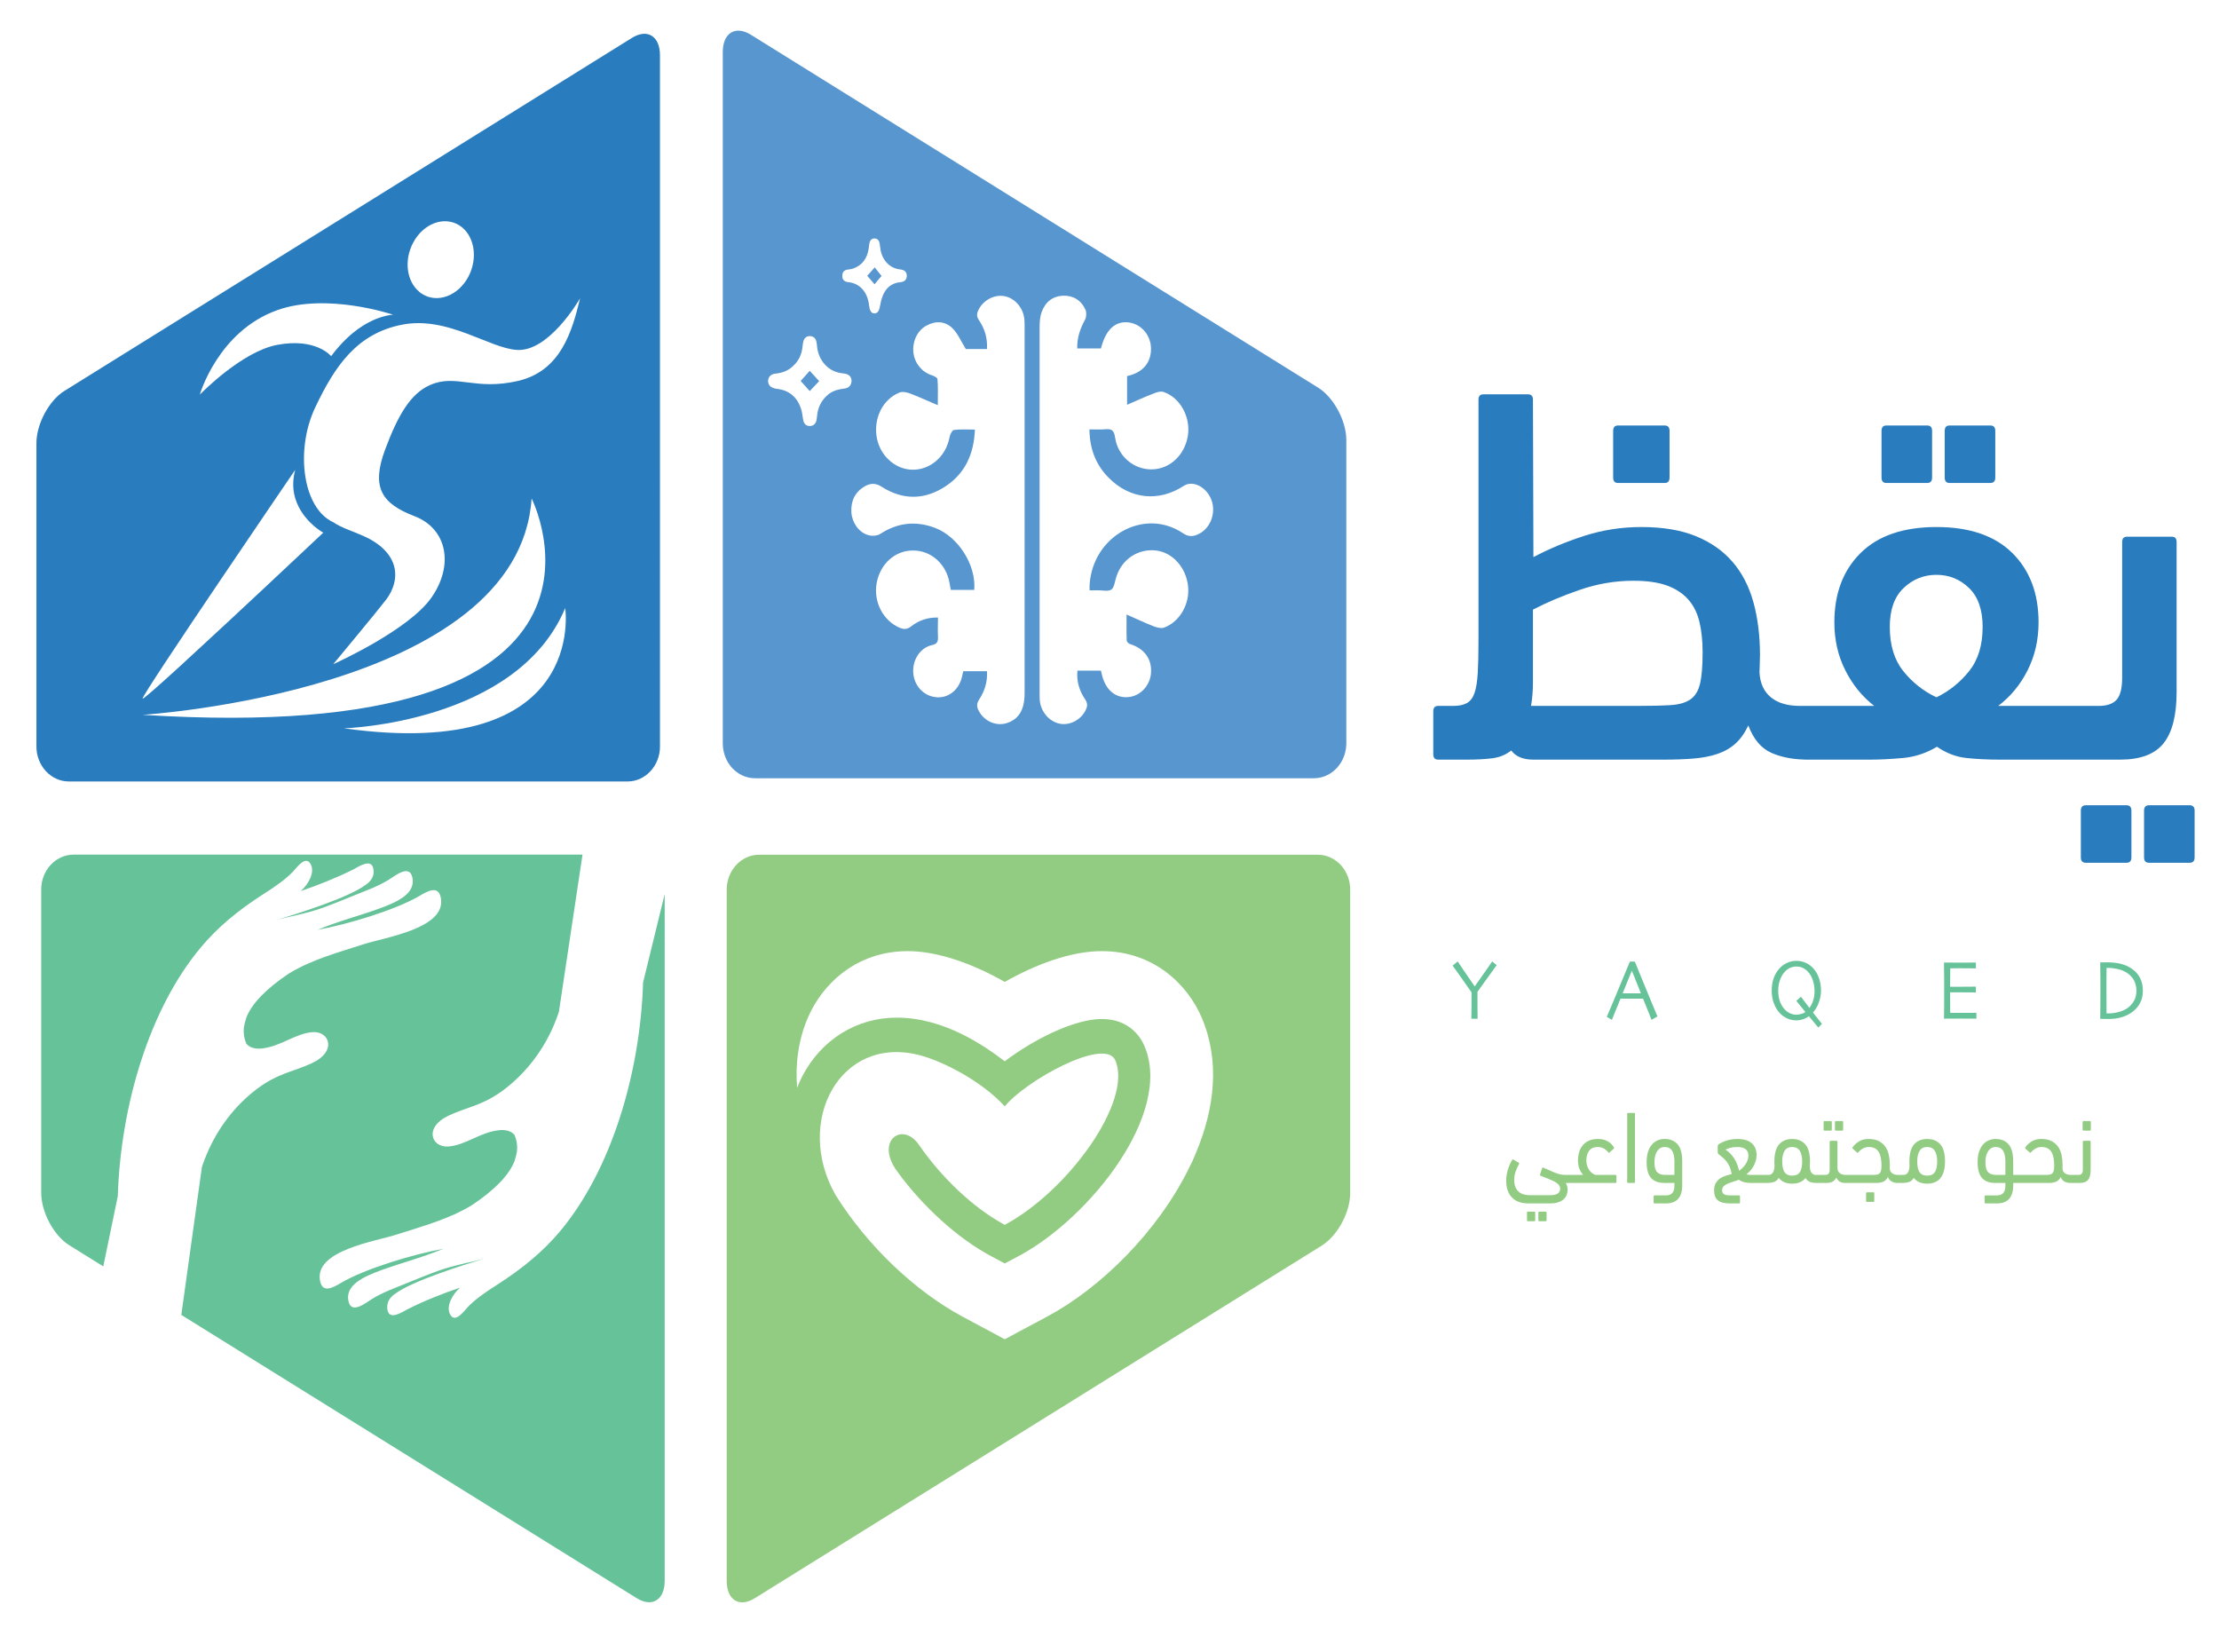 <?xml version="1.0" encoding="utf-8"?>
<!-- Generator: Adobe Illustrator 16.0.0, SVG Export Plug-In . SVG Version: 6.00 Build 0)  -->
<!DOCTYPE svg PUBLIC "-//W3C//DTD SVG 1.1//EN" "http://www.w3.org/Graphics/SVG/1.1/DTD/svg11.dtd">
<svg version="1.1" id="Layer_1" xmlns="http://www.w3.org/2000/svg" xmlns:xlink="http://www.w3.org/1999/xlink" x="0px" y="0px"
	 width="297.64px" height="221.556px" viewBox="0 0 297.64 221.556" enable-background="new 0 0 297.64 221.556"
	 xml:space="preserve">
<path fill="#5896D0" d="M108.612,49.733c-0.375,0.429-0.842,0.957-1.216,1.359c0.374,0.427,0.864,0.982,1.216,1.36
	c0.375-0.402,0.888-0.933,1.263-1.334C109.5,50.69,108.986,50.162,108.612,49.733 M108.612,49.733
	c-0.375,0.429-0.842,0.957-1.216,1.359c0.374,0.427,0.864,0.982,1.216,1.36c0.375-0.402,0.888-0.933,1.263-1.334
	C109.5,50.69,108.986,50.162,108.612,49.733 M176.82,52L100.711,4.658c-2.081-1.284-3.763-0.228-3.763,2.317v92.718
	c0,2.594,1.94,4.684,4.324,4.684h74.966c2.384,0,4.346-2.09,4.346-4.684V59C180.583,56.432,178.878,53.284,176.82,52
	 M113.544,36.185c0.304-0.05,0.63-0.076,0.911-0.175c1.191-0.428,1.894-1.36,2.081-2.77c0.024-0.202,0.024-0.379,0.071-0.555
	c0.07-0.454,0.303-0.705,0.677-0.705s0.632,0.227,0.702,0.679c0.069,0.329,0.069,0.63,0.141,0.958
	c0.327,1.46,1.309,2.366,2.593,2.518c0.608,0.05,0.912,0.353,0.912,0.856s-0.304,0.805-0.864,0.855
	c-0.865,0.077-1.637,0.479-2.127,1.335c-0.28,0.479-0.467,1.083-0.562,1.662c-0.139,0.833-0.326,1.184-0.795,1.184
	c-0.42,0-0.63-0.327-0.724-1.158c-0.211-1.713-1.238-2.845-2.711-3.022c-0.094,0-0.188-0.024-0.304-0.05
	c-0.375-0.1-0.584-0.377-0.562-0.831C112.983,36.539,113.193,36.287,113.544,36.185 M113.334,52.101
	c-0.867,0.1-1.708,0.301-2.385,0.931c-0.817,0.73-1.262,1.663-1.356,2.795c-0.024,0.175-0.046,0.353-0.07,0.529
	c-0.115,0.503-0.443,0.78-0.911,0.78c-0.444,0-0.771-0.251-0.866-0.78c-0.115-0.529-0.14-1.109-0.326-1.612
	c-0.515-1.486-1.543-2.342-3.015-2.57c-0.119-0.023-0.258-0.023-0.375-0.05c-0.654-0.125-1.004-0.478-1.004-1.032
	c0.022-0.554,0.373-0.931,1.028-0.982c0.864-0.101,1.66-0.377,2.314-1.007c0.771-0.706,1.191-1.587,1.285-2.669
	c0.025-0.226,0.048-0.453,0.118-0.679c0.117-0.43,0.397-0.655,0.818-0.681c0.421,0,0.748,0.202,0.888,0.63
	c0.07,0.227,0.092,0.479,0.116,0.73c0.165,1.863,1.449,3.325,3.157,3.6c0.233,0.026,0.467,0.052,0.678,0.102
	c0.489,0.101,0.747,0.427,0.795,0.881C114.223,51.623,113.895,52.025,113.334,52.101 M137.433,92.945c0,2.19-0.724,3.45-2.29,4.004
	c-1.426,0.504-3.063-0.151-3.834-1.562c-0.304-0.553-0.351-0.981,0.024-1.561c0.724-1.106,1.146-2.367,1.052-3.802h-3.18
	c-0.069,0.303-0.14,0.604-0.212,0.906c-0.467,1.712-1.893,2.77-3.505,2.569c-1.612-0.177-2.875-1.537-2.993-3.274
	c-0.115-1.711,0.913-3.349,2.503-3.702c0.723-0.15,0.841-0.478,0.817-1.158c-0.048-0.831,0-1.637,0-2.543
	c-1.403-0.024-2.572,0.377-3.6,1.184c-0.538,0.428-0.981,0.428-1.565,0.177c-2.198-0.958-3.507-3.451-3.063-5.97
	c0.467-2.594,2.478-4.405,4.908-4.38c2.408,0,4.418,1.813,4.863,4.331c0.046,0.327,0.116,0.631,0.187,0.956h3.132
	c0.28-3.349-2.151-7.151-5.283-8.334c-2.572-0.956-4.979-0.704-7.341,0.831c-0.421,0.252-1.098,0.304-1.588,0.152
	c-1.263-0.352-2.151-1.637-2.267-3.023c-0.095-1.56,0.491-2.744,1.753-3.499c0.771-0.453,1.496-0.505,2.337,0.05
	c2.851,1.813,5.774,1.763,8.579-0.102c2.525-1.688,3.764-4.206,3.903-7.58c-0.982,0-1.917-0.074-2.829,0.052
	c-0.211,0.024-0.489,0.554-0.561,0.906c-0.748,4.105-5.211,5.817-8.134,3.122c-2.852-2.618-2.058-7.68,1.449-9.065
	c0.421-0.15,1.005,0,1.474,0.178c1.12,0.427,2.243,0.956,3.621,1.535c0-1.436,0.049-2.468-0.046-3.5
	c0-0.201-0.489-0.428-0.793-0.529c-1.309-0.428-2.268-1.611-2.432-3.021c-0.163-1.435,0.468-2.871,1.659-3.576
	c1.241-0.705,2.55-0.705,3.577,0.303c0.702,0.679,1.123,1.711,1.801,2.794h2.829c0.093-1.512-0.328-2.77-1.076-3.878
	c-0.375-0.553-0.282-0.957-0.023-1.459c0.678-1.286,2.198-2.041,3.529-1.739c1.401,0.303,2.5,1.637,2.594,3.198
	c0.024,0.302,0.024,0.629,0.024,0.957V92.945z M160.785,71.615c-0.723,0.379-1.401,0.403-2.15-0.125
	c-5.166-3.45-12.085,0.403-12.483,6.95c-0.022,0.202,0,0.403,0,0.731h1.052c0.63-0.026,1.403,0.202,1.871-0.102
	c0.397-0.275,0.467-1.158,0.678-1.761c0.771-2.342,2.921-3.752,5.329-3.476c2.221,0.276,4.021,2.292,4.278,4.809
	c0.256,2.342-1.123,4.785-3.249,5.541c-0.397,0.125-0.936-0.025-1.356-0.177c-1.145-0.454-2.268-0.982-3.646-1.588
	c0,1.411-0.024,2.444,0.022,3.502c0,0.175,0.282,0.427,0.493,0.477c1.939,0.631,2.921,2.041,2.757,3.954
	c-0.164,1.687-1.495,3.047-3.107,3.148c-1.731,0.126-3.04-1.032-3.507-3.148c-0.024-0.1-0.048-0.226-0.095-0.404h-3.154
	c-0.141,1.512,0.303,2.772,1.052,3.878c0.372,0.58,0.279,0.983,0.022,1.487c-0.678,1.309-2.198,2.039-3.506,1.737
	c-1.403-0.327-2.455-1.586-2.619-3.097c-0.023-0.353-0.023-0.706-0.023-1.083V43.916c0-0.68,0.047-1.41,0.258-2.014
	c0.489-1.384,1.473-2.167,2.851-2.241c1.354-0.051,2.431,0.554,3.039,1.863c0.163,0.352,0.139,0.982-0.046,1.334
	c-0.632,1.184-1.099,2.393-1.052,3.877h3.178c0.631-2.492,1.871-3.676,3.67-3.5c1.683,0.201,2.945,1.611,3.039,3.349
	c0.094,1.991-1.052,3.401-3.203,3.854v3.853c1.287-0.554,2.408-1.083,3.554-1.511c0.419-0.176,0.958-0.354,1.357-0.202
	c2.219,0.755,3.622,3.35,3.248,5.842c-0.419,2.62-2.406,4.482-4.814,4.533c-2.432,0.049-4.606-1.764-4.956-4.308
	c-0.141-0.93-0.468-1.132-1.24-1.082c-0.677,0.075-1.379,0.025-2.197,0.025c0.022,2.644,0.888,4.809,2.617,6.522
	c2.853,2.871,6.71,3.223,10.028,1.058c1.31-0.856,3.273,0.276,3.81,2.165C163.052,69.022,162.282,70.885,160.785,71.615
	 M118.243,37.016c-0.282-0.351-0.656-0.831-0.912-1.158c-0.328,0.379-0.725,0.807-1.006,1.134c0.306,0.352,0.702,0.805,0.982,1.134
	C117.587,37.772,117.961,37.343,118.243,37.016 M107.396,51.093c0.374,0.427,0.864,0.982,1.216,1.36
	c0.375-0.402,0.888-0.933,1.263-1.334c-0.375-0.429-0.888-0.957-1.263-1.385C108.237,50.162,107.77,50.69,107.396,51.093"/>
<path fill="#297CBE" d="M84.766,5.081L8.644,52.425c-2.069,1.285-3.758,4.439-3.758,7.008v40.702c0,2.563,1.952,4.673,4.337,4.673
	h74.962c2.385,0,4.338-2.111,4.338-4.673V7.416C88.523,4.847,86.833,3.795,84.766,5.081 M55.427,32.532
	c1.363-2.553,4.121-3.588,6.166-2.32c2.035,1.277,2.585,4.363,1.222,6.917c-1.363,2.545-4.129,3.579-6.164,2.311
	c-0.14-0.084-0.272-0.176-0.387-0.275v-0.009C54.542,37.763,54.148,34.911,55.427,32.532 M37.201,41.593
	c6.685-2.386,15.529,0.618,15.529,0.618s-2.393,0.033-5.298,2.369c-0.123,0.09-0.247,0.201-0.372,0.309
	c-0.115,0.101-0.24,0.209-0.364,0.325c-0.123,0.118-0.254,0.234-0.378,0.358c-0.341,0.334-0.69,0.71-1.04,1.119
	c-0.138,0.15-0.27,0.316-0.402,0.482c-0.154,0.193-0.302,0.385-0.458,0.593c0,0-2.028-2.503-7.25-1.51
	c-4.646,0.876-10.022,6.317-10.355,6.659c-0.009,0.007-0.015,0.017-0.015,0.017S29.246,44.423,37.201,41.593 M19.122,93.693
	c0-0.675,20.472-30.673,20.472-30.673c-0.612,2.304-0.07,4.139,0.775,5.5c0.078,0.125,0.154,0.242,0.232,0.351
	c0.154,0.225,0.317,0.441,0.489,0.633c0.077,0.101,0.162,0.192,0.247,0.285c0.063,0.076,0.13,0.142,0.194,0.208
	c0.016,0.016,0.039,0.034,0.061,0.06c0.163,0.166,0.327,0.316,0.489,0.457c0.588,0.51,1.084,0.811,1.231,0.901
	c0.031,0.018,0.047,0.026,0.047,0.026s-0.023,0.025-0.069,0.066c-0.039,0.035-0.093,0.093-0.169,0.16
	c-0.295,0.283-0.86,0.809-1.619,1.518c-0.101,0.1-0.209,0.2-0.326,0.308c-0.945,0.885-2.137,2.011-3.494,3.28
	c-0.24,0.233-0.496,0.467-0.751,0.701c-0.186,0.174-0.372,0.35-0.557,0.525c-0.303,0.284-0.604,0.569-0.915,0.859
	c-3.222,3.014-6.902,6.435-9.945,9.229c-0.171,0.158-0.333,0.318-0.496,0.458c-0.279,0.25-0.543,0.501-0.805,0.743
	c-0.147,0.134-0.294,0.269-0.442,0.401c-1.293,1.177-2.392,2.168-3.206,2.879c-0.17,0.15-0.326,0.283-0.473,0.401
	c-0.309,0.266-0.55,0.466-0.713,0.592l-0.014,0.008c-0.147,0.108-0.225,0.15-0.242,0.134V93.693z M19.122,95.872
	c0,0,50.487-3.154,52.183-29.021C71.305,66.85,88.267,100.235,19.122,95.872 M46.131,97.682c0,0,23.22-0.667,29.681-16.13
	C75.813,81.552,78.958,102.246,46.131,97.682 M77.803,40.042c0,0.017-0.007,0.032-0.017,0.058
	c-1.037,4.248-2.523,9.646-8.302,10.989c-5.825,1.344-8.303-1-11.82,0.559c-2.696,1.193-4.36,4.248-5.996,8.621
	c-1.943,5.172-0.418,7.291,3.952,8.969c4.376,1.686,5.313,6.617,2.192,10.989c-3.028,4.247-12.501,8.578-13.09,8.845
	c-0.023,0.008-0.031,0.016-0.031,0.016c0.008,0,0.008-0.008,0.015-0.016c0.342-0.418,5.833-7.009,7.063-8.621
	c2.022-2.637,1.931-6.308-2.911-8.518c-1.548-0.71-3.028-1.118-4.145-1.887c-4.143-1.885-5.119-9.712-2.446-15.37
	c2.664-5.632,5.625-9.929,11.618-11.123c6.173-1.228,11.757,3.188,15.499,3.38c4.214,0.216,8.149-6.458,8.428-6.926
	C77.811,40.015,77.811,40.034,77.803,40.042"/>
<path fill="#92CC82" d="M176.768,114.635h-74.954c-2.385,0-4.337,2.103-4.337,4.673v92.719c0,2.57,1.689,3.614,3.757,2.327
	l20.556-12.782l9.505-5.908l17.854-11.105l28.209-17.54c0.301-0.19,0.587-0.435,0.874-0.693c1.642-1.518,2.874-4.129,2.874-6.316
	v-40.702C181.105,116.737,179.154,114.635,176.768,114.635 M160.378,154.711c-0.262,0.668-0.565,1.336-0.915,1.995
	c-4.173,8.468-11.787,16.012-19.014,19.876l-5.678,3.036l-5.668-3.036c-6.205-3.322-12.688-9.347-17.049-16.346
	c-5.6-9.872,0.681-21.562,11.402-18.69c3.151,0.849,8.256,3.487,11.301,6.824l0.014,0.018c2.735-3.404,13.455-9.363,14.826-6.175
	c2.355,5.475-6.313,17.506-14.826,22.061c-4.251-2.277-8.542-6.424-11.477-10.688c-2.146-3.162-5.717-0.784-3.246,3.097
	c0.084,0.141,0.185,0.274,0.277,0.399c3.454,4.774,8.181,9.013,12.534,11.35l1.912,1.017l1.922-1.017
	c9.465-5.066,20.696-19.126,16.807-28.162c-0.465-1.085-1.951-3.604-5.708-3.604c-3.765,0-9.263,2.821-13.021,5.673
	c-2.586-1.968-8.031-5.857-14.499-5.857c-5.359,0-10.093,2.938-12.656,7.852c-0.264,0.51-0.488,1.036-0.696,1.56
	c-0.257-3.228,0.155-6.425,1.463-9.452c1.842-4.289,6.329-8.879,13.376-8.879c4.214,0,8.954,1.827,13.012,4.129
	c4.068-2.302,8.807-4.129,13.021-4.129c7.057,0,11.541,4.59,13.377,8.879C163.663,142.229,162.95,148.646,160.378,154.711"/>
<path fill="#65C299" d="M89.157,119.913v92.092c0,2.571-1.688,3.623-3.755,2.337l-20.898-13l-40.184-24.99l2.766-19.857
	c0.208-0.611,0.433-1.21,0.689-1.803c1.463-3.43,3.748-6.418,6.662-8.628c2.857-2.161,4.926-2.311,7.411-3.48
	c3.4-1.585,2.338-4.33,0.071-4.154c-2.316,0.174-4.192,1.885-6.755,2.185c-0.954,0.108-1.712-0.117-2.138-0.659
	c-0.288-0.693-0.388-1.41-0.318-2.128c0.069-0.451,0.193-0.918,0.348-1.385c0.752-1.878,2.643-3.83,5.678-5.867
	c3.097-1.886,6.591-2.82,9.96-3.913c3.021-0.976,11.286-2.161,10.426-6.3c-0.342-1.618-1.697-0.894-2.788-0.242
	c-3.322,1.968-9.947,3.913-13.647,4.563l-0.101,0.018c3.153-1.277,5.166-1.727,8.24-2.829c2.517-0.901,4.942-2.037,4.494-4.182
	c-0.388-1.843-2.355-0.207-3.178,0.302c-0.673,0.408-1.393,0.767-2.138,1.093h-0.008c-0.364,0.157-0.736,0.309-1.107,0.451
	c-5.824,2.335-5.862,2.435-9.388,3.27c-0.705,0.142-1.386,0.309-2.059,0.492l-0.203,0.05c2.58-0.792,9.521-2.937,11.828-4.688
	c0.635-0.443,1.054-1.002,1.054-1.745c0-0.101-0.007-0.2-0.024-0.301c-0.208-1.627-2.021-0.358-2.757,0.017
	c-2.23,1.119-4.84,2.145-6.993,2.872c1.067-0.952,1.881-2.479,1.355-3.547c-0.652-1.344-1.86,0.358-2.393,0.935
	c-0.954,1.009-2.363,1.993-3.867,2.954c-3.608,2.293-6.328,4.613-8.503,7.217c-6.894,8.236-10.751,21.185-11.138,33.367
	l-1.945,9.413l-4.578-2.846c-2.059-1.285-3.749-4.439-3.749-7.008v-40.695c0-2.569,1.953-4.672,4.337-4.672h68.27L74.967,135.7
	c-0.201,0.609-0.426,1.209-0.681,1.81c-1.464,3.421-3.757,6.408-6.668,8.619c-2.86,2.162-4.918,2.311-7.414,3.48
	c-3.4,1.594-2.339,4.33-0.062,4.155c2.316-0.167,4.189-1.886,6.747-2.177c0.952-0.118,1.711,0.116,2.138,0.65
	c0.287,0.701,0.395,1.41,0.324,2.127c-0.069,0.45-0.193,0.925-0.348,1.394c-0.752,1.869-2.64,3.82-5.677,5.857
	c-3.099,1.894-6.599,2.821-9.969,3.913c-3.013,0.984-11.285,2.162-10.418,6.301c0.333,1.626,1.689,0.892,2.781,0.24
	c3.323-1.968,9.946-3.904,13.656-4.563l0.091-0.016c-3.151,1.275-5.166,1.734-8.231,2.828c-2.526,0.91-4.942,2.036-4.5,4.181
	c0.386,1.852,2.354,0.208,3.175-0.292c0.673-0.417,1.393-0.767,2.145-1.094l0.007-0.008c0.365-0.15,0.729-0.301,1.108-0.451
	c5.816-2.336,5.864-2.427,9.387-3.271c0.697-0.141,1.386-0.299,2.052-0.491l0.202-0.042c-2.572,0.785-9.512,2.928-11.827,4.68
	c-0.644,0.444-1.046,1.011-1.046,1.762c0,0.1,0,0.192,0.016,0.292c0.218,1.627,2.021,0.351,2.765-0.018
	c2.225-1.126,4.842-2.152,6.987-2.869c-1.062,0.941-1.875,2.469-1.356,3.536c0.659,1.345,1.86-0.358,2.395-0.933
	c0.951-1.01,2.369-1.995,3.864-2.946c3.61-2.303,6.335-4.622,8.512-7.217c6.887-8.236,10.751-21.193,11.138-33.376L89.157,119.913z"
	/>
<path fill="#297CBE" d="M217.03,64.775h6.26c0.435,0,0.651-0.242,0.651-0.728v-6.253c0-0.484-0.217-0.728-0.651-0.728h-6.26
	c-0.436,0-0.653,0.244-0.653,0.728v6.253C216.376,64.533,216.594,64.775,217.03,64.775"/>
<path fill="#297CBE" d="M261.503,64.775h5.477c0.436,0,0.653-0.242,0.653-0.728v-6.253c0-0.484-0.218-0.728-0.653-0.728h-5.477
	c-0.437,0-0.653,0.244-0.653,0.728v6.253C260.85,64.533,261.067,64.775,261.503,64.775"/>
<path fill="#297CBE" d="M253.025,64.775h5.478c0.435,0,0.653-0.242,0.653-0.728v-6.253c0-0.484-0.219-0.728-0.653-0.728h-5.478
	c-0.435,0-0.652,0.244-0.652,0.728v6.253C252.373,64.533,252.59,64.775,253.025,64.775"/>
<path fill="#297CBE" d="M290.21,99.682c1.164-1.464,1.745-3.758,1.745-6.88V72.701c0-0.48-0.214-0.721-0.646-0.721h-6.011
	c-0.433,0-0.647,0.239-0.647,0.718v18.171c0,1.436-0.25,2.43-0.748,2.981c-0.502,0.549-1.295,0.825-2.382,0.825h-4.239h-9.258
	c1.651-1.246,2.967-2.837,3.944-4.778c0.979-1.937,1.468-4.082,1.468-6.428c0-3.879-1.174-6.98-3.521-9.302
	c-2.349-2.323-5.738-3.483-10.174-3.483c-4.434,0-7.824,1.161-10.173,3.483c-2.346,2.322-3.521,5.423-3.521,9.302
	c0,2.347,0.488,4.491,1.467,6.428c0.978,1.94,2.271,3.532,3.88,4.778h-8.933h-0.261h-0.782c-1.653,0-2.947-0.384-3.881-1.15
	c-0.936-0.766-1.446-1.867-1.533-3.304c0-0.287,0.01-0.633,0.033-1.041c0.021-0.409,0.032-0.851,0.032-1.329
	c0-2.586-0.294-4.945-0.879-7.074c-0.589-2.132-1.522-3.94-2.806-5.425c-1.281-1.484-2.924-2.634-4.924-3.448
	c-1.998-0.813-4.434-1.22-7.303-1.22c-2.652,0-5.207,0.396-7.663,1.188c-2.456,0.793-4.727,1.742-6.815,2.847l-0.063-21.11
	c0-0.479-0.218-0.721-0.647-0.721h-6.011c-0.432,0-0.647,0.241-0.647,0.72v32.364c0,1.726-0.032,3.154-0.097,4.281
	c-0.066,1.126-0.206,2.013-0.424,2.66c-0.218,0.648-0.554,1.104-1.009,1.367c-0.459,0.264-1.078,0.396-1.86,0.396h-2.021
	c-0.436,0-0.652,0.242-0.652,0.727v5.75c0,0.485,0.216,0.727,0.652,0.727h3.912c1.258,0,2.373-0.06,3.342-0.18
	c0.969-0.119,1.818-0.468,2.553-1.044c0.603,0.817,1.594,1.225,2.973,1.225h17.386c1.525,0,2.887-0.047,4.086-0.145
	c1.197-0.096,2.266-0.304,3.202-0.62c0.937-0.315,1.743-0.775,2.417-1.381c0.676-0.606,1.253-1.418,1.733-2.438
	c0.694,1.843,1.728,3.07,3.099,3.674c1.244,0.552,2.698,0.85,4.356,0.898c0.079,0.006,0.157,0.011,0.24,0.011h8.672
	c1.261,0,2.706-0.072,4.336-0.215c1.632-0.145,3.164-0.649,4.599-1.514c1.26,0.865,2.586,1.37,3.978,1.514
	c1.392,0.144,2.868,0.215,4.435,0.215h9.063h7.108C287.109,101.879,289.048,101.147,290.21,99.682 M228.048,91.626
	c-0.219,0.98-0.645,1.697-1.275,2.152c-0.631,0.455-1.525,0.718-2.68,0.789c-1.156,0.073-2.651,0.108-4.481,0.108h-14.255
	c0.085-0.478,0.151-0.981,0.194-1.507c0.043-0.525,0.067-1.076,0.067-1.649v-9.756c1.829-0.957,3.923-1.842,6.278-2.653
	c2.354-0.813,4.752-1.222,7.192-1.222c1.831,0,3.336,0.216,4.515,0.646c1.177,0.431,2.125,1.053,2.845,1.866
	c0.72,0.812,1.22,1.817,1.503,3.012c0.284,1.196,0.426,2.559,0.426,4.088C228.376,89.27,228.267,90.646,228.048,91.626
	 M264.112,90.027c-1.219,1.513-2.674,2.678-4.37,3.495c-1.737-0.817-3.217-1.982-4.434-3.495c-1.218-1.513-1.826-3.495-1.826-5.944
	c0-2.306,0.618-4.045,1.859-5.222c1.238-1.177,2.705-1.766,4.4-1.766c1.696,0,3.151,0.589,4.37,1.766
	c1.216,1.177,1.825,2.917,1.825,5.222C265.937,86.533,265.328,88.515,264.112,90.027"/>
<path fill="#297CBE" d="M293.716,108.003h-5.477c-0.436,0-0.652,0.242-0.652,0.727v6.255c0,0.484,0.217,0.727,0.652,0.727h5.477
	c0.436,0,0.654-0.243,0.654-0.727v-6.255C294.371,108.246,294.152,108.003,293.716,108.003"/>
<path fill="#297CBE" d="M285.24,108.003h-5.478c-0.435,0-0.652,0.242-0.652,0.727v6.255c0,0.484,0.218,0.727,0.652,0.727h5.478
	c0.434,0,0.652-0.243,0.652-0.727v-6.255C285.892,108.246,285.673,108.003,285.24,108.003"/>
<path fill="#65C299" d="M199.325,130.139c-0.528,0.754-1.03,1.471-1.511,2.153h-0.01c-0.498-0.716-0.992-1.436-1.485-2.161
	c-0.49-0.726-0.757-1.12-0.801-1.186l-0.671,0.564c0.048,0.064,0.376,0.524,0.991,1.386c0.612,0.859,1.125,1.591,1.542,2.197
	c0.003,0.609,0.002,1.294-0.005,2.057c-0.008,0.76-0.013,1.253-0.021,1.479h0.843c-0.002-0.226-0.009-0.712-0.018-1.46
	c-0.008-0.749-0.01-1.463-0.002-2.145c0.395-0.552,0.915-1.278,1.563-2.177c0.647-0.898,0.983-1.366,1.011-1.404l-0.596-0.497
	C200.127,128.987,199.851,129.385,199.325,130.139"/>
<path fill="#65C299" d="M219.282,128.968h-0.663c-0.692,1.685-1.359,3.291-1.999,4.818c-0.643,1.529-1.008,2.391-1.096,2.587
	l0.683,0.408c0.021-0.057,0.128-0.324,0.323-0.806c0.196-0.482,0.472-1.162,0.832-2.038h3.023c0.334,0.815,0.604,1.484,0.808,2.003
	c0.205,0.519,0.314,0.799,0.328,0.84l0.795-0.455c-0.028-0.063-0.369-0.885-1.026-2.464
	C220.631,132.285,219.962,130.653,219.282,128.968 M217.651,133.222l0.002-0.005c0.158-0.384,0.358-0.876,0.599-1.48
	c0.243-0.604,0.449-1.111,0.621-1.525l0.018-0.005c0.222,0.546,0.433,1.071,0.632,1.571c0.201,0.5,0.392,0.979,0.571,1.439
	l0.003,0.005H217.651z"/>
<path fill="#65C299" d="M243.904,134.613c0.236-0.597,0.354-1.183,0.354-1.758c0-0.575-0.086-1.118-0.258-1.627
	c-0.17-0.509-0.424-0.953-0.757-1.329c-0.286-0.324-0.624-0.577-1.017-0.76c-0.391-0.183-0.814-0.273-1.275-0.273
	c-0.451,0-0.883,0.098-1.29,0.291c-0.408,0.193-0.76,0.467-1.057,0.82c-0.32,0.38-0.559,0.809-0.72,1.284
	c-0.159,0.476-0.238,1.003-0.238,1.583c0,0.651,0.101,1.237,0.303,1.756c0.202,0.522,0.469,0.953,0.799,1.295
	c0.293,0.306,0.629,0.539,1.007,0.706c0.38,0.165,0.778,0.248,1.196,0.248c0.308,0,0.625-0.056,0.951-0.167
	c0.242-0.081,0.484-0.212,0.727-0.393c0.383,0.464,0.801,0.969,1.266,1.526l0.488-0.492c-0.429-0.533-0.829-1.039-1.207-1.525
	C243.476,135.468,243.721,135.074,243.904,134.613 M242.704,135.187c-0.031-0.042-0.065-0.085-0.099-0.129
	c-0.53-0.701-0.875-1.161-1.035-1.378l-0.623,0.554c0.18,0.222,0.533,0.656,1.062,1.302c0.05,0.061,0.105,0.128,0.158,0.19
	c-0.161,0.114-0.325,0.199-0.496,0.247c-0.282,0.077-0.522,0.116-0.724,0.116c-0.305,0-0.588-0.063-0.854-0.191
	c-0.265-0.124-0.496-0.291-0.688-0.497c-0.285-0.298-0.502-0.662-0.658-1.09c-0.154-0.428-0.232-0.914-0.232-1.456
	c0-0.481,0.076-0.944,0.229-1.388c0.151-0.444,0.363-0.816,0.637-1.116c0.213-0.238,0.453-0.417,0.717-0.539
	c0.265-0.122,0.549-0.184,0.855-0.184c0.313,0,0.598,0.06,0.852,0.179c0.254,0.12,0.483,0.292,0.688,0.509
	c0.304,0.32,0.529,0.716,0.678,1.187c0.147,0.472,0.222,0.952,0.222,1.442c0,0.484-0.081,0.952-0.245,1.404
	C243.031,134.668,242.882,134.945,242.704,135.187"/>
<path fill="#65C299" d="M263.24,135.845c-0.332,0-0.64,0-0.924-0.002c-0.287-0.001-0.531-0.004-0.73-0.008
	c-0.004-0.283-0.008-0.632-0.012-1.05c-0.002-0.417-0.004-0.98-0.004-1.693c0.152,0,0.342,0,0.568-0.003
	c0.227-0.001,0.422-0.002,0.586-0.002c0.441,0,0.93,0.002,1.465,0.009c0.535,0.006,0.815,0.009,0.843,0.009v-0.78
	c-0.031,0-0.282,0.003-0.753,0.008c-0.473,0.007-1.008,0.009-1.607,0.009c-0.162,0-0.349-0.001-0.557-0.002
	c-0.21-0.003-0.393-0.003-0.545-0.003c0-0.376,0.003-0.777,0.01-1.199c0.008-0.423,0.012-0.847,0.012-1.273
	c0.141,0,0.336,0,0.58-0.003c0.246-0.001,0.496-0.003,0.752-0.003c0.585,0,1.075,0.003,1.467,0.01
	c0.393,0.004,0.606,0.008,0.642,0.008v-0.785c-0.035,0-0.255,0.003-0.664,0.006c-0.409,0.004-0.938,0.006-1.588,0.006
	c-0.386,0-0.759-0.002-1.122-0.006c-0.361-0.003-0.664-0.006-0.904-0.006c0.008,0.75,0.016,1.473,0.02,2.172
	c0.003,0.698,0.006,1.261,0.006,1.687c0,0.775-0.003,1.525-0.008,2.251c-0.007,0.727-0.012,1.198-0.018,1.416
	c0.248,0,0.551-0.001,0.91-0.006c0.359-0.004,0.756-0.005,1.188-0.005c0.623,0,1.146,0.001,1.566,0.005
	c0.422,0.004,0.65,0.006,0.68,0.006v-0.783c-0.04,0-0.233,0.001-0.578,0.005C264.173,135.844,263.746,135.845,263.24,135.845"/>
<path fill="#65C299" d="M287.068,131.194c-0.242-0.491-0.611-0.911-1.107-1.261c-0.43-0.3-0.916-0.521-1.461-0.66
	c-0.547-0.14-1.172-0.208-1.877-0.208c-0.02,0-0.168,0.001-0.446,0.005s-0.434,0.005-0.466,0.005
	c0.014,0.902,0.021,1.669,0.021,2.302c0.002,0.631,0.004,1.148,0.004,1.552c0,0.761-0.004,1.563-0.013,2.411
	c-0.009,0.849-0.013,1.283-0.013,1.301c0.022,0,0.149,0.004,0.379,0.012c0.225,0.007,0.459,0.011,0.696,0.011
	c0.626,0,1.19-0.068,1.692-0.208c0.5-0.139,0.956-0.342,1.365-0.61c0.469-0.305,0.852-0.706,1.145-1.207
	c0.294-0.499,0.442-1.081,0.442-1.742C287.43,132.252,287.308,131.686,287.068,131.194 M286.207,134.291
	c-0.236,0.394-0.549,0.717-0.936,0.973c-0.307,0.203-0.682,0.363-1.128,0.477c-0.444,0.115-0.89,0.173-1.33,0.173h-0.131h-0.129
	c-0.004-1.076-0.007-1.917-0.008-2.525c-0.003-0.607-0.003-0.994-0.003-1.16c0-0.232,0-0.545,0.003-0.936
	c0.001-0.391,0.005-0.884,0.013-1.479h0.107h0.158c0.379,0,0.803,0.053,1.271,0.159c0.468,0.105,0.895,0.29,1.278,0.559
	c0.412,0.286,0.713,0.628,0.904,1.025c0.189,0.399,0.285,0.844,0.285,1.333C286.562,133.431,286.442,133.897,286.207,134.291"/>
<path fill="#92CC82" d="M207.32,162.506h-0.85c-0.083,0-0.125,0.046-0.125,0.138v1.008c0,0.091,0.041,0.138,0.125,0.138h0.85
	c0.083,0,0.126-0.047,0.126-0.138v-1.008C207.446,162.552,207.403,162.506,207.32,162.506"/>
<path fill="#92CC82" d="M205.796,162.506h-0.851c-0.083,0-0.124,0.046-0.124,0.138v1.008c0,0.091,0.041,0.138,0.124,0.138h0.851
	c0.083,0,0.125-0.047,0.125-0.138v-1.008C205.921,162.552,205.878,162.506,205.796,162.506"/>
<path fill="#92CC82" d="M216.693,157.576h-2.711c-0.075-0.029-0.179-0.082-0.313-0.159c-0.134-0.079-0.264-0.196-0.395-0.352
	c-0.128-0.157-0.242-0.356-0.343-0.594c-0.099-0.24-0.149-0.53-0.149-0.87c0-0.506,0.124-0.928,0.375-1.264
	c0.248-0.337,0.631-0.504,1.149-0.504c0.566,0,1.037,0.241,1.412,0.718c0.05,0.064,0.109,0.069,0.174,0.014l0.55-0.497
	c0.067-0.056,0.08-0.121,0.038-0.193c-0.217-0.351-0.503-0.624-0.862-0.822c-0.359-0.197-0.784-0.297-1.276-0.297
	c-0.541,0-0.984,0.095-1.333,0.283c-0.346,0.189-0.62,0.426-0.822,0.711c-0.202,0.286-0.342,0.597-0.417,0.933
	c-0.076,0.335-0.114,0.646-0.114,0.932c0,0.451,0.068,0.838,0.203,1.16c0.136,0.323,0.302,0.591,0.496,0.802h-1.424h-1.013
	c-0.242,0-0.478-0.03-0.713-0.089c-0.232-0.06-0.468-0.138-0.705-0.236c-0.238-0.096-0.48-0.202-0.731-0.318
	c-0.251-0.115-0.51-0.227-0.776-0.338c-0.074-0.027-0.124,0.005-0.149,0.098l-0.275,0.828c-0.025,0.083,0,0.138,0.075,0.167
	c0.425,0.174,0.802,0.326,1.13,0.454c0.33,0.13,0.604,0.256,0.826,0.38c0.219,0.125,0.387,0.26,0.5,0.408
	c0.113,0.147,0.169,0.321,0.169,0.525c0,0.229-0.098,0.428-0.295,0.594c-0.194,0.164-0.543,0.249-1.044,0.249h-2.761
	c-0.275,0-0.536-0.036-0.782-0.104c-0.245-0.069-0.463-0.182-0.655-0.338c-0.193-0.158-0.344-0.366-0.458-0.628
	c-0.11-0.263-0.167-0.583-0.167-0.961c0-0.414,0.067-0.809,0.206-1.187c0.137-0.377,0.28-0.695,0.429-0.952
	c0.044-0.075,0.03-0.134-0.036-0.181l-0.687-0.414c-0.085-0.056-0.143-0.051-0.175,0.014c-0.217,0.34-0.407,0.762-0.57,1.264
	c-0.161,0.502-0.243,1.022-0.243,1.566c0,0.939,0.254,1.678,0.761,2.216s1.248,0.808,2.221,0.808h2.92
	c0.434,0,0.799-0.053,1.098-0.16c0.302-0.105,0.542-0.245,0.725-0.421c0.183-0.174,0.315-0.369,0.393-0.586
	c0.079-0.216,0.12-0.435,0.12-0.656c0-0.203-0.031-0.39-0.088-0.56c-0.057-0.17-0.107-0.291-0.146-0.366h0.893h0.001h0.002h5.761
	c0.083,0,0.126-0.045,0.126-0.138v-0.8C216.819,157.622,216.776,157.576,216.693,157.576"/>
<path fill="#92CC82" d="M219.181,149.264h-0.8c-0.083,0-0.124,0.046-0.124,0.138v9.112c0,0.093,0.041,0.138,0.124,0.138h0.8
	c0.083,0,0.125-0.045,0.125-0.138v-9.112C219.307,149.31,219.264,149.264,219.181,149.264"/>
<path fill="#92CC82" d="M223.281,152.756c-0.335,0-0.647,0.063-0.938,0.187c-0.292,0.124-0.549,0.314-0.769,0.567
	c-0.222,0.253-0.395,0.575-0.519,0.966c-0.125,0.392-0.188,0.849-0.188,1.374s0.055,0.967,0.163,1.326
	c0.108,0.36,0.266,0.646,0.475,0.862c0.208,0.217,0.461,0.375,0.757,0.47c0.295,0.096,0.627,0.145,0.994,0.145h1.337v0.36
	c0,0.257-0.029,0.471-0.087,0.642c-0.06,0.17-0.142,0.304-0.245,0.4c-0.104,0.096-0.227,0.167-0.369,0.207
	c-0.141,0.042-0.295,0.062-0.463,0.062h-1.5c-0.083,0-0.125,0.046-0.125,0.138v0.801c0,0.092,0.042,0.138,0.125,0.138h1.55
	c0.325,0,0.62-0.046,0.888-0.138c0.267-0.092,0.493-0.235,0.681-0.427c0.189-0.194,0.334-0.443,0.438-0.748
	c0.104-0.303,0.155-0.671,0.155-1.104v-3.218c0-1.058-0.208-1.825-0.624-2.299C224.601,152.993,224.022,152.756,223.281,152.756
	 M224.593,157.576h-1.263c-0.466,0-0.818-0.125-1.057-0.372c-0.237-0.249-0.356-0.699-0.356-1.354c0-0.608,0.122-1.094,0.363-1.462
	c0.243-0.368,0.576-0.554,1-0.554c0.467,0,0.802,0.17,1.006,0.511c0.204,0.341,0.307,0.814,0.307,1.422V157.576z"/>
<path fill="#92CC82" d="M244.728,151.639h0.85c0.082,0,0.125-0.046,0.125-0.138v-1.007c0-0.093-0.043-0.138-0.125-0.138h-0.85
	c-0.084,0-0.126,0.045-0.126,0.138v1.007C244.602,151.592,244.644,151.639,244.728,151.639"/>
<path fill="#92CC82" d="M246.251,151.639h0.852c0.082,0,0.123-0.046,0.123-0.138v-1.007c0-0.093-0.041-0.138-0.123-0.138h-0.852
	c-0.082,0-0.125,0.045-0.125,0.138v1.007C246.126,151.592,246.169,151.639,246.251,151.639"/>
<path fill="#92CC82" d="M251.277,159.91h-0.852c-0.082,0-0.123,0.046-0.123,0.139v1.007c0,0.092,0.041,0.138,0.123,0.138h0.852
	c0.082,0,0.125-0.046,0.125-0.138v-1.007C251.402,159.956,251.359,159.91,251.277,159.91"/>
<path fill="#92CC82" d="M258.5,152.758c-0.74,0-1.323,0.235-1.748,0.71c-0.426,0.475-0.638,1.241-0.638,2.299v0.284
	c0,0.086,0.003,0.177,0.013,0.268c0,0.24-0.023,0.441-0.069,0.601c-0.046,0.161-0.106,0.291-0.181,0.386
	c-0.076,0.098-0.158,0.166-0.252,0.208c-0.092,0.042-0.182,0.063-0.273,0.063h-0.613h-0.011h-0.126c-0.324,0-0.59-0.071-0.793-0.214
	c-0.205-0.144-0.315-0.355-0.332-0.643c0-0.073,0.002-0.146,0.006-0.22c0.004-0.073,0.007-0.152,0.007-0.234
	c0-0.452-0.042-0.889-0.126-1.312c-0.085-0.424-0.234-0.795-0.449-1.118c-0.215-0.323-0.507-0.583-0.873-0.781
	c-0.368-0.197-0.84-0.296-1.413-0.296c-0.501,0-0.923,0.105-1.27,0.317c-0.345,0.212-0.636,0.479-0.868,0.801
	c-0.051,0.065-0.039,0.128,0.037,0.193l0.551,0.498c0.065,0.054,0.125,0.05,0.175-0.015c0.183-0.22,0.394-0.395,0.63-0.523
	c0.238-0.13,0.499-0.194,0.781-0.194c0.326,0,0.597,0.057,0.813,0.172c0.218,0.115,0.391,0.281,0.52,0.498
	c0.129,0.216,0.223,0.474,0.281,0.772c0.058,0.299,0.088,0.628,0.088,0.988c0,0.248-0.014,0.458-0.039,0.628
	c-0.024,0.171-0.074,0.306-0.15,0.407c-0.073,0.102-0.182,0.172-0.323,0.214c-0.144,0.042-0.329,0.063-0.563,0.063h-3.55h-0.15
	c-0.342,0-0.614-0.077-0.818-0.235c-0.205-0.156-0.307-0.391-0.307-0.704v-3.494c0-0.092-0.042-0.138-0.125-0.138h-0.8
	c-0.083,0-0.124,0.046-0.124,0.138v3.701c0,0.276-0.05,0.468-0.145,0.573c-0.096,0.105-0.248,0.159-0.457,0.159h-0.85
	c-0.014,0-0.023,0.002-0.037,0.002c-0.012,0-0.024-0.002-0.037-0.002h-0.361c-0.185,0-0.358-0.085-0.521-0.256
	c-0.161-0.169-0.247-0.49-0.256-0.959c0.009-0.092,0.015-0.188,0.019-0.29c0.005-0.101,0.008-0.203,0.008-0.304
	c0-1.058-0.214-1.824-0.639-2.299c-0.425-0.475-1.008-0.71-1.749-0.71s-1.325,0.235-1.749,0.71
	c-0.426,0.475-0.639,1.241-0.639,2.299v0.284c0,0.086,0.004,0.177,0.013,0.268c0,0.24-0.024,0.441-0.069,0.601
	c-0.045,0.161-0.106,0.291-0.181,0.386c-0.075,0.098-0.158,0.166-0.251,0.208c-0.09,0.042-0.183,0.063-0.273,0.063h-0.625h-0.007
	h-0.006h-1.824c-0.085,0-0.173-0.007-0.263-0.021c-0.092-0.013-0.185-0.03-0.275-0.049c0.158-0.119,0.32-0.27,0.488-0.45
	c0.166-0.178,0.313-0.378,0.443-0.6c0.129-0.221,0.235-0.458,0.318-0.717c0.084-0.259,0.125-0.534,0.125-0.83
	c0-0.661-0.213-1.187-0.638-1.573c-0.426-0.387-1.083-0.579-1.974-0.579c-0.285,0-0.556,0.023-0.813,0.067
	c-0.26,0.047-0.494,0.107-0.707,0.18c-0.212,0.074-0.4,0.153-0.563,0.235c-0.161,0.083-0.293,0.155-0.392,0.221
	c-0.084,0.056-0.127,0.147-0.127,0.276v0.829c0,0.046,0.012,0.089,0.033,0.13c0.02,0.041,0.066,0.09,0.143,0.146
	c0.182,0.147,0.364,0.296,0.544,0.448c0.179,0.151,0.343,0.327,0.493,0.524c0.149,0.198,0.284,0.431,0.4,0.697
	c0.116,0.268,0.204,0.586,0.263,0.954c-0.251,0.056-0.514,0.125-0.787,0.213c-0.275,0.088-0.53,0.21-0.764,0.366
	c-0.232,0.156-0.427,0.363-0.581,0.621c-0.154,0.259-0.23,0.584-0.23,0.981c0,0.636,0.175,1.086,0.525,1.353
	c0.349,0.269,0.861,0.4,1.536,0.4h1.288c0.083,0,0.125-0.045,0.125-0.138v-0.801c0-0.091-0.042-0.138-0.125-0.138h-1.199
	c-0.41,0-0.689-0.058-0.844-0.173c-0.154-0.115-0.232-0.283-0.232-0.503c0-0.23,0.071-0.414,0.212-0.552
	c0.142-0.138,0.321-0.253,0.539-0.346c0.216-0.093,0.457-0.177,0.724-0.255s0.521-0.168,0.762-0.269
	c0.218,0.156,0.464,0.266,0.739,0.332c0.274,0.064,0.532,0.096,0.772,0.096h1.864h0.007h0.006h0.536
	c0.233,0,0.489-0.039,0.765-0.116c0.274-0.079,0.498-0.265,0.674-0.56c0.207,0.267,0.463,0.462,0.761,0.587
	c0.302,0.123,0.647,0.186,1.039,0.186c0.382,0,0.725-0.061,1.024-0.18c0.3-0.119,0.555-0.313,0.762-0.58
	c0.084,0.147,0.184,0.265,0.301,0.353c0.115,0.086,0.239,0.154,0.369,0.198c0.129,0.048,0.261,0.078,0.394,0.091
	c0.134,0.014,0.258,0.021,0.374,0.021h0.275c0.013,0,0.024-0.001,0.037-0.001c0.014,0,0.023,0.001,0.037,0.001h1.037
	c0.658,0,1.094-0.24,1.302-0.717c0.106,0.239,0.263,0.417,0.462,0.538c0.199,0.119,0.432,0.179,0.698,0.179h0.276h3.936
	c0.385,0,0.704-0.06,0.961-0.179c0.257-0.121,0.457-0.327,0.6-0.622c0.092,0.267,0.252,0.467,0.478,0.6
	c0.226,0.134,0.479,0.2,0.763,0.2h0.251h0.011h0.525c0.233,0,0.487-0.039,0.763-0.116c0.274-0.079,0.5-0.265,0.675-0.56
	c0.207,0.267,0.463,0.462,0.762,0.587c0.301,0.123,0.646,0.186,1.037,0.186c0.367,0,0.699-0.058,0.994-0.173
	c0.296-0.115,0.546-0.292,0.751-0.531c0.204-0.238,0.362-0.547,0.475-0.926c0.112-0.378,0.168-0.829,0.168-1.353
	c0-1.058-0.212-1.824-0.637-2.299C259.826,152.993,259.243,152.758,258.5,152.758 M233.692,156.672
	c-0.151,0.142-0.293,0.259-0.425,0.351c-0.143-0.663-0.373-1.234-0.695-1.713c-0.319-0.477-0.692-0.851-1.118-1.117
	c0.093-0.065,0.28-0.141,0.563-0.229c0.283-0.086,0.611-0.13,0.988-0.13c0.207,0,0.404,0.018,0.592,0.054
	c0.189,0.037,0.35,0.1,0.481,0.187c0.134,0.088,0.239,0.206,0.319,0.352c0.078,0.147,0.119,0.337,0.119,0.566
	c0,0.222-0.041,0.436-0.119,0.644c-0.08,0.206-0.18,0.396-0.301,0.566C233.977,156.372,233.843,156.529,233.692,156.672
	 M241.41,157.217c-0.213,0.305-0.553,0.456-1.019,0.456c-0.468,0-0.807-0.151-1.019-0.456c-0.213-0.305-0.318-0.788-0.318-1.45
	c0-0.608,0.105-1.081,0.318-1.422c0.212-0.341,0.551-0.51,1.019-0.51c0.466,0,0.806,0.169,1.019,0.51
	c0.213,0.341,0.318,0.814,0.318,1.422C241.728,156.43,241.623,156.913,241.41,157.217 M259.519,157.217
	c-0.213,0.305-0.552,0.456-1.02,0.456c-0.466,0-0.805-0.151-1.018-0.456s-0.318-0.788-0.318-1.45c0-0.608,0.105-1.081,0.318-1.422
	c0.213-0.341,0.552-0.51,1.018-0.51c0.468,0,0.807,0.169,1.02,0.51c0.213,0.341,0.318,0.814,0.318,1.422
	C259.837,156.43,259.732,156.913,259.519,157.217"/>
<path fill="#92CC82" d="M280.297,153.005h-0.8c-0.084,0-0.125,0.046-0.125,0.138v3.701c0,0.276-0.05,0.468-0.146,0.573
	c-0.095,0.105-0.247,0.159-0.456,0.159h-0.785c-0.015,0-0.024,0.001-0.039,0.002c-0.012-0.001-0.023-0.002-0.037-0.002h-0.137
	c-0.326,0-0.59-0.071-0.795-0.214c-0.203-0.144-0.314-0.355-0.33-0.643c0-0.073,0.002-0.146,0.005-0.22
	c0.005-0.074,0.006-0.152,0.006-0.234c0-0.452-0.041-0.889-0.124-1.312c-0.086-0.424-0.235-0.795-0.449-1.119
	c-0.217-0.322-0.507-0.582-0.873-0.78c-0.368-0.197-0.84-0.297-1.414-0.297c-0.499,0-0.922,0.107-1.27,0.318
	c-0.346,0.212-0.635,0.479-0.869,0.801c-0.049,0.063-0.035,0.128,0.039,0.193l0.551,0.497c0.064,0.055,0.123,0.05,0.173-0.014
	c0.185-0.22,0.395-0.395,0.632-0.525c0.238-0.129,0.498-0.193,0.781-0.193c0.326,0,0.596,0.058,0.813,0.173
	c0.218,0.115,0.389,0.281,0.519,0.497c0.128,0.217,0.223,0.475,0.282,0.773c0.056,0.299,0.088,0.628,0.088,0.988
	c0,0.248-0.014,0.458-0.038,0.628c-0.026,0.17-0.075,0.306-0.151,0.407c-0.074,0.102-0.184,0.172-0.323,0.214
	c-0.144,0.042-0.331,0.063-0.564,0.063h-3.55c-0.002,0-0.004,0-0.006,0s-0.004,0-0.006,0h-0.861v-1.809
	c0-1.058-0.209-1.825-0.625-2.299c-0.417-0.475-0.996-0.711-1.738-0.711c-0.325,0-0.633,0.063-0.924,0.187
	c-0.293,0.124-0.548,0.314-0.77,0.567c-0.221,0.253-0.395,0.575-0.525,0.966c-0.129,0.392-0.192,0.849-0.192,1.374
	s0.054,0.967,0.162,1.326c0.108,0.36,0.267,0.646,0.475,0.862c0.208,0.217,0.461,0.375,0.757,0.47
	c0.295,0.096,0.627,0.145,0.994,0.145h1.336v0.36c0,0.257-0.028,0.471-0.086,0.642c-0.06,0.17-0.141,0.304-0.246,0.4
	c-0.104,0.096-0.225,0.167-0.367,0.207c-0.143,0.042-0.297,0.062-0.462,0.062h-1.5c-0.084,0-0.126,0.046-0.126,0.138v0.801
	c0,0.092,0.042,0.138,0.126,0.138h1.548c0.326,0,0.621-0.046,0.889-0.138c0.267-0.092,0.494-0.235,0.681-0.427
	c0.188-0.194,0.334-0.443,0.438-0.748c0.104-0.303,0.156-0.671,0.156-1.104v-0.332h0.861h0.008h0.004h3.938
	c0.384,0,0.705-0.06,0.961-0.179c0.256-0.121,0.457-0.327,0.6-0.622c0.092,0.266,0.251,0.467,0.478,0.6
	c0.224,0.134,0.478,0.2,0.763,0.2h0.262c0.013,0,0.025-0.001,0.037-0.001c0.014,0,0.024,0.001,0.039,0.001h0.973
	c0.525,0,0.9-0.141,1.127-0.421c0.225-0.281,0.336-0.72,0.336-1.319v-3.769C280.421,153.051,280.378,153.005,280.297,153.005
	 M268.986,157.576h-1.262c-0.467,0-0.818-0.125-1.057-0.372c-0.237-0.249-0.355-0.699-0.355-1.354c0-0.608,0.123-1.094,0.368-1.462
	s0.577-0.554,0.993-0.554c0.468,0,0.803,0.17,1.008,0.511c0.203,0.341,0.305,0.814,0.305,1.422V157.576z"/>
<path fill="#92CC82" d="M280.322,150.354h-0.851c-0.083,0-0.124,0.046-0.124,0.138v1.008c0,0.092,0.041,0.138,0.124,0.138h0.851
	c0.083,0,0.126-0.046,0.126-0.138v-1.008C280.448,150.4,280.405,150.354,280.322,150.354"/>
</svg>

